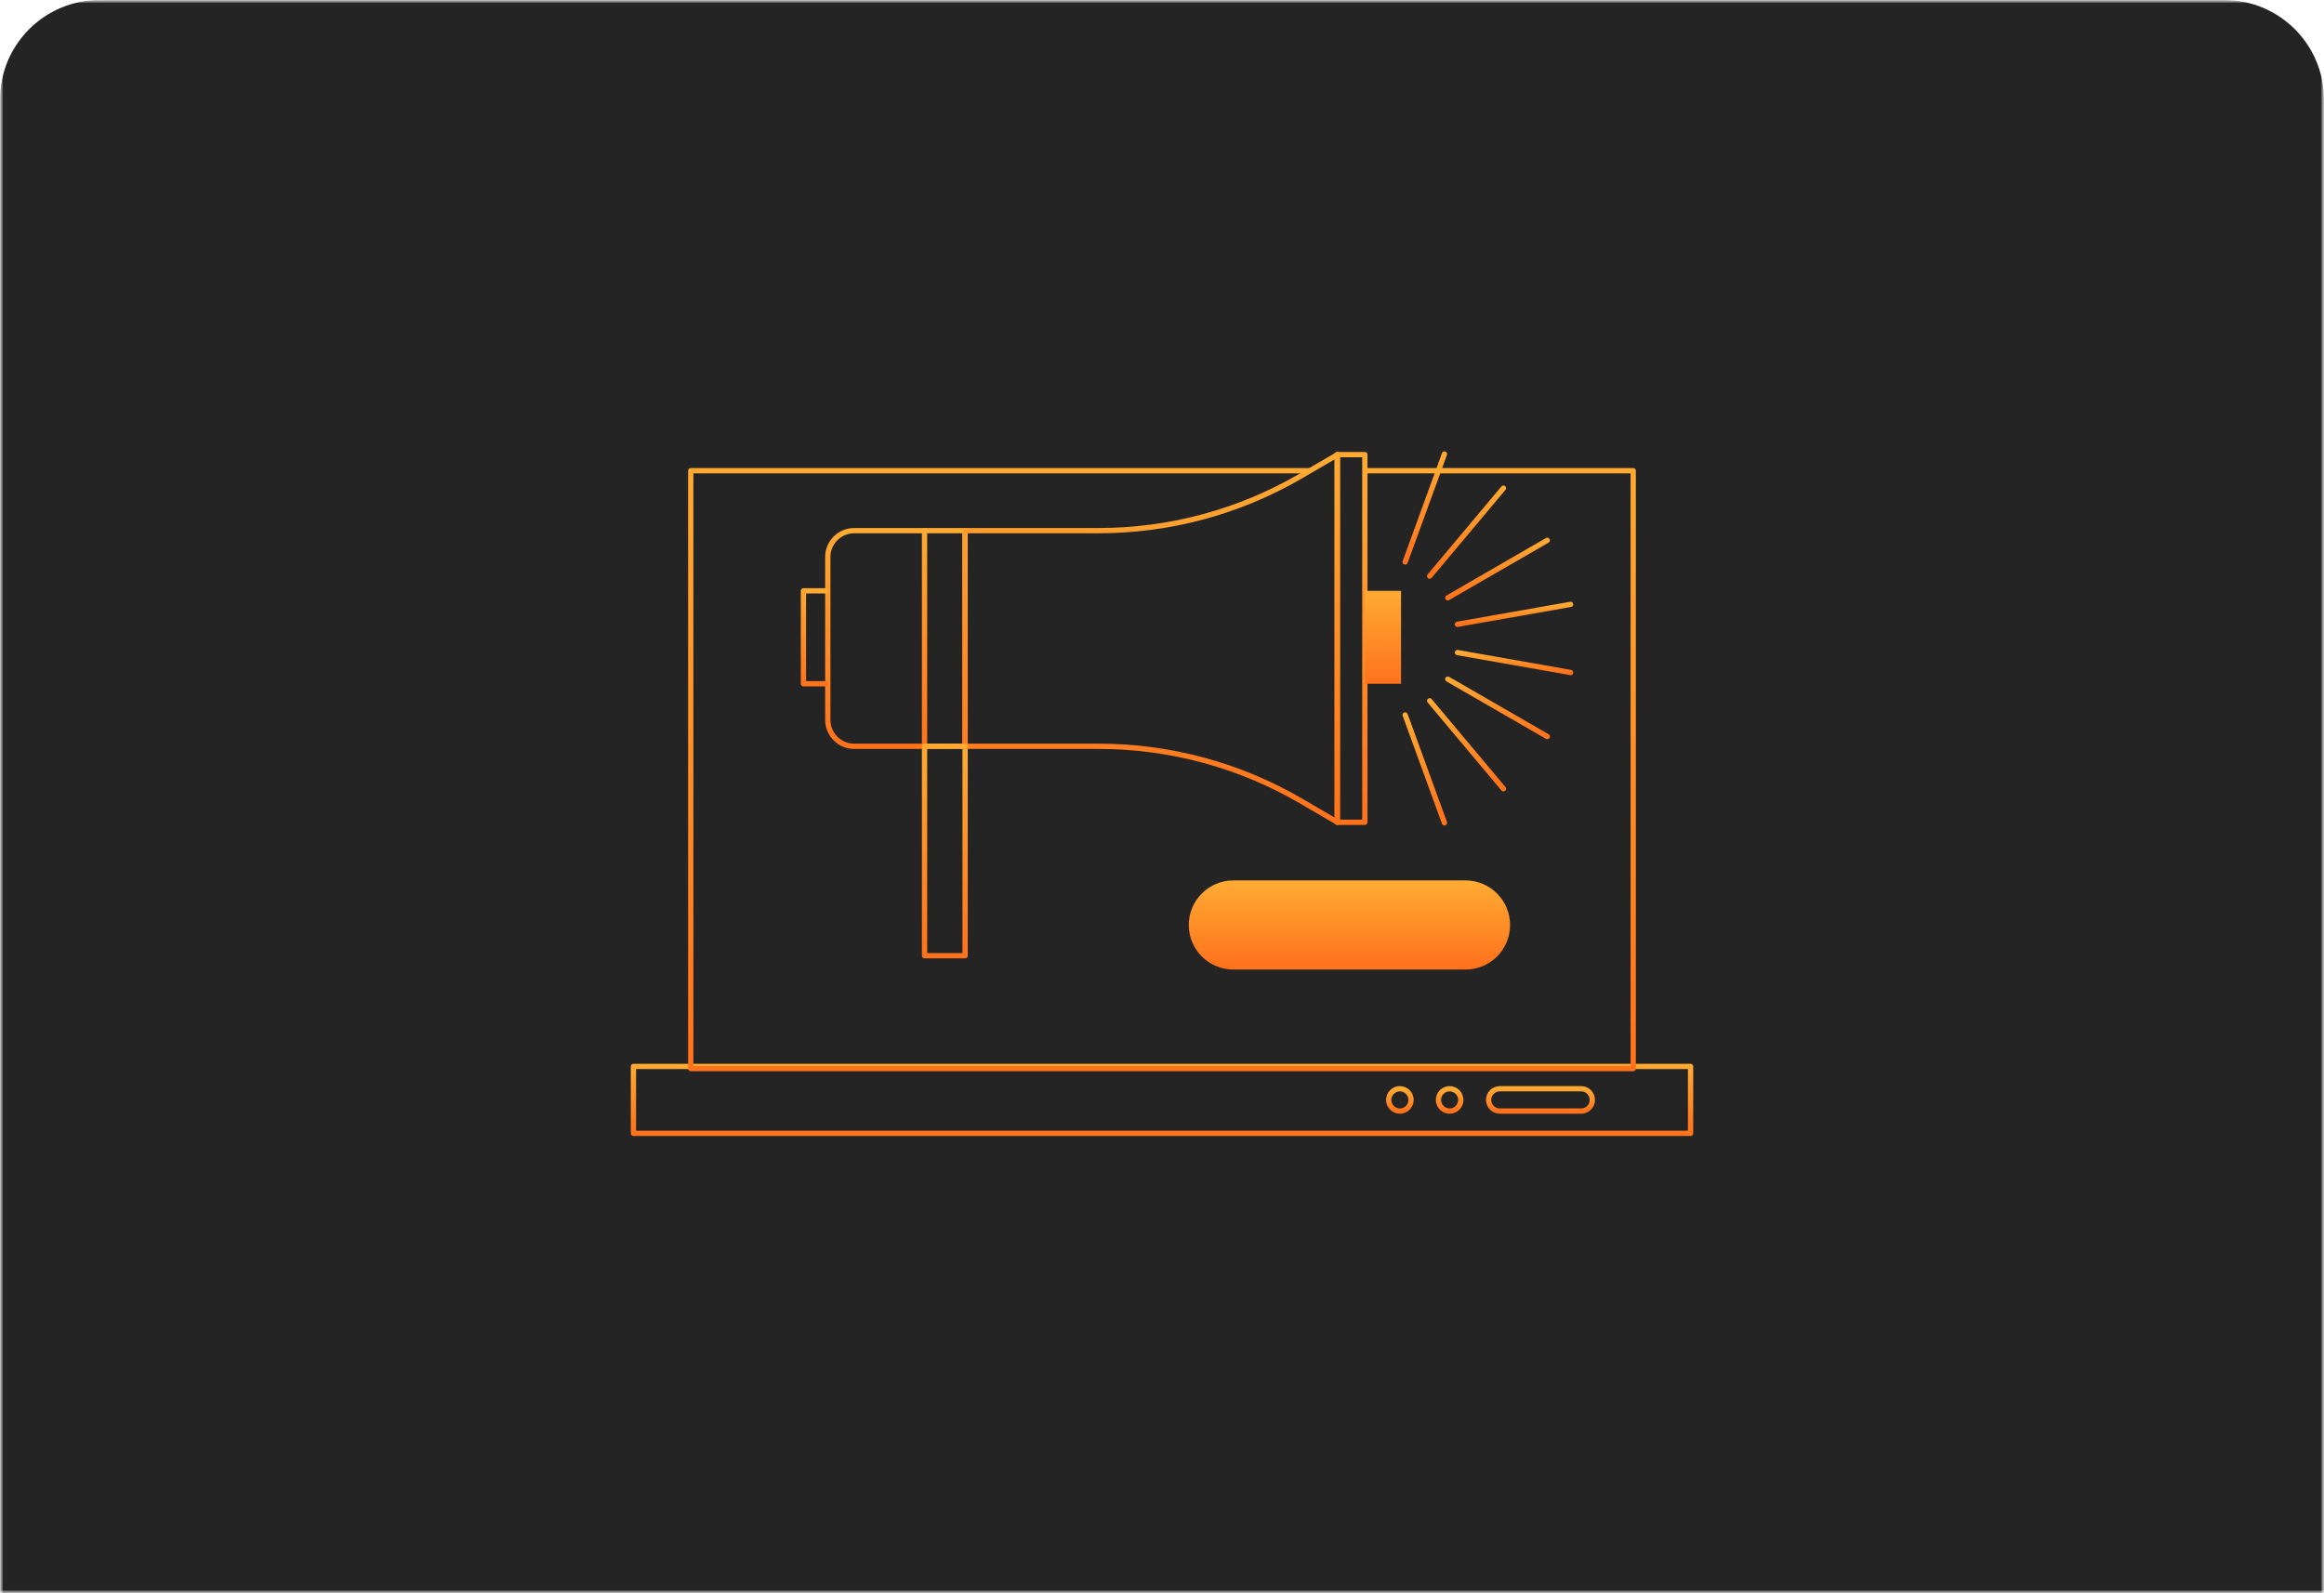 <svg width="350" height="240" viewBox="0 0 350 240" fill="none" xmlns="http://www.w3.org/2000/svg">
<g clip-path="url(#clip0_3348_104)">
<mask id="mask0_3348_104" style="mask-type:luminance" maskUnits="userSpaceOnUse" x="0" y="0" width="350" height="240">
<path d="M350 0H0V240H350V0Z" fill="white"/>
</mask>
<g mask="url(#mask0_3348_104)">
<mask id="mask1_3348_104" style="mask-type:luminance" maskUnits="userSpaceOnUse" x="0" y="0" width="350" height="240">
<path d="M350 0H0V240H350V0Z" fill="white"/>
</mask>
<g mask="url(#mask1_3348_104)">
<path d="M0 15C0 6.716 6.716 0 15 0H335C343.284 0 350 6.716 350 15V240H0V15Z" fill="#242424"/>
</g>
</g>
<g clip-path="url(#clip1_3348_104)">
<path d="M254.603 160.642H95.397V170.724H254.603V160.642Z" stroke="url(#paint0_linear_3348_104)" stroke-width="0.795" stroke-linecap="round" stroke-linejoin="round"/>
<path d="M212.506 165.685C212.506 166.018 212.407 166.343 212.222 166.619C212.037 166.896 211.774 167.111 211.467 167.238C211.16 167.365 210.821 167.398 210.495 167.333C210.169 167.268 209.87 167.108 209.635 166.872C209.4 166.637 209.24 166.337 209.176 166.01C209.111 165.684 209.145 165.346 209.273 165.039C209.401 164.732 209.617 164.47 209.894 164.285C210.171 164.101 210.496 164.003 210.829 164.004C211.274 164.005 211.7 164.183 212.015 164.498C212.329 164.813 212.506 165.24 212.506 165.685Z" stroke="url(#paint1_linear_3348_104)" stroke-width="0.795" stroke-linecap="round" stroke-linejoin="round"/>
<path d="M220 165.685C220 166.017 219.901 166.342 219.717 166.619C219.532 166.895 219.269 167.111 218.962 167.238C218.655 167.365 218.317 167.398 217.991 167.334C217.665 167.269 217.365 167.109 217.13 166.874C216.895 166.638 216.735 166.339 216.67 166.013C216.606 165.687 216.639 165.349 216.766 165.042C216.893 164.735 217.109 164.472 217.385 164.287C217.661 164.103 217.986 164.004 218.319 164.004C218.764 164.005 219.191 164.183 219.506 164.498C219.821 164.813 219.999 165.24 220 165.685Z" stroke="url(#paint2_linear_3348_104)" stroke-width="0.795" stroke-linecap="round" stroke-linejoin="round"/>
<path d="M238.132 167.366H225.869C225.423 167.366 224.996 167.189 224.68 166.874C224.365 166.558 224.188 166.131 224.188 165.685C224.188 165.239 224.365 164.812 224.68 164.496C224.996 164.181 225.423 164.004 225.869 164.004H238.132C238.577 164.005 239.003 164.183 239.318 164.498C239.632 164.813 239.809 165.24 239.809 165.685C239.809 166.13 239.632 166.557 239.318 166.872C239.003 167.187 238.577 167.365 238.132 167.366Z" stroke="url(#paint3_linear_3348_104)" stroke-width="0.795" stroke-linecap="round" stroke-linejoin="round"/>
<path d="M205.548 68.481H201.359V123.862H205.548V68.481Z" stroke="url(#paint4_linear_3348_104)" stroke-width="0.795" stroke-linecap="round" stroke-linejoin="round"/>
<path fill-rule="evenodd" clip-rule="evenodd" d="M205.548 103V89H211V103H205.548Z" fill="url(#paint5_linear_3348_104)"/>
<path d="M128.641 79.933C127.587 79.933 126.577 80.352 125.831 81.097C125.086 81.842 124.667 82.853 124.667 83.906V108.444C124.667 109.498 125.086 110.509 125.831 111.254C126.577 111.999 127.587 112.418 128.641 112.418H145.331V79.933H128.641Z" stroke="url(#paint6_linear_3348_104)" stroke-width="0.795" stroke-linecap="round" stroke-linejoin="round"/>
<path fill-rule="evenodd" clip-rule="evenodd" d="M124.667 88.603H121C120.781 88.603 120.603 88.78 120.603 89V103C120.603 103.219 120.781 103.397 121 103.397H124.667V102.603H121.397V89.397H124.667V88.603Z" fill="url(#paint7_linear_3348_104)"/>
<path d="M195.911 71.703C186.672 77.092 176.169 79.932 165.473 79.933H145.346V112.418H165.485C176.176 112.42 186.676 115.258 195.911 120.643L201.435 123.866V68.481L195.911 71.703Z" stroke="url(#paint8_linear_3348_104)" stroke-width="0.795" stroke-linecap="round" stroke-linejoin="round"/>
<path d="M211.619 107.689L217.536 123.945" stroke="url(#paint9_linear_3348_104)" stroke-width="0.795" stroke-linecap="round" stroke-linejoin="round"/>
<path d="M215.307 105.559L226.425 118.815" stroke="url(#paint10_linear_3348_104)" stroke-width="0.795" stroke-linecap="round" stroke-linejoin="round"/>
<path d="M218.041 102.301L233.026 110.951" stroke="url(#paint11_linear_3348_104)" stroke-width="0.795" stroke-linecap="round" stroke-linejoin="round"/>
<path d="M219.495 98.299L236.534 101.303" stroke="url(#paint12_linear_3348_104)" stroke-width="0.795" stroke-linecap="round" stroke-linejoin="round"/>
<path d="M219.495 94.043L236.534 91.039" stroke="url(#paint13_linear_3348_104)" stroke-width="0.795" stroke-linecap="round" stroke-linejoin="round"/>
<path d="M218.041 90.046L233.026 81.391" stroke="url(#paint14_linear_3348_104)" stroke-width="0.795" stroke-linecap="round" stroke-linejoin="round"/>
<path d="M215.307 86.784L226.425 73.531" stroke="url(#paint15_linear_3348_104)" stroke-width="0.795" stroke-linecap="round" stroke-linejoin="round"/>
<path d="M211.619 84.654L217.536 68.397" stroke="url(#paint16_linear_3348_104)" stroke-width="0.795" stroke-linecap="round" stroke-linejoin="round"/>
<path d="M139.239 79.929V112.414" stroke="url(#paint17_linear_3348_104)" stroke-width="0.795" stroke-linecap="round" stroke-linejoin="round"/>
<path d="M145.346 112.414H139.239V143.965H145.346V112.414Z" stroke="url(#paint18_linear_3348_104)" stroke-width="0.795" stroke-linecap="round" stroke-linejoin="round"/>
<path d="M220.711 133.017H185.743C184.068 133.018 182.462 133.685 181.278 134.869C180.094 136.054 179.429 137.66 179.429 139.335C179.429 141.01 180.094 142.616 181.278 143.8C182.462 144.984 184.068 145.65 185.743 145.65H220.711C221.541 145.65 222.362 145.487 223.128 145.17C223.894 144.853 224.591 144.388 225.177 143.801C225.764 143.215 226.229 142.519 226.546 141.752C226.863 140.986 227.026 140.165 227.025 139.335C227.026 138.506 226.863 137.684 226.546 136.918C226.229 136.151 225.764 135.455 225.177 134.868C224.591 134.281 223.895 133.816 223.128 133.498C222.362 133.181 221.541 133.017 220.711 133.017Z" fill="url(#paint19_linear_3348_104)" stroke="url(#paint20_linear_3348_104)" stroke-width="0.795" stroke-linecap="round" stroke-linejoin="round"/>
<path fill-rule="evenodd" clip-rule="evenodd" d="M205.548 71.302V70.507H245.968C246.187 70.507 246.365 70.685 246.365 70.905V160.964C246.365 161.184 246.187 161.361 245.968 161.361H104.028C103.809 161.361 103.631 161.184 103.631 160.964V70.905C103.631 70.685 103.809 70.507 104.028 70.507H197.962L196.6 71.302H104.426V160.567H245.571V71.302H205.548Z" fill="url(#paint21_linear_3348_104)"/>
</g>
</g>
<defs>
<linearGradient id="paint0_linear_3348_104" x1="175" y1="160.642" x2="175" y2="170.724" gradientUnits="userSpaceOnUse">
<stop stop-color="#FFAA33"/>
<stop offset="1" stop-color="#FF721C"/>
</linearGradient>
<linearGradient id="paint1_linear_3348_104" x1="210.825" y1="164.004" x2="210.825" y2="167.366" gradientUnits="userSpaceOnUse">
<stop stop-color="#FFAA33"/>
<stop offset="1" stop-color="#FF721C"/>
</linearGradient>
<linearGradient id="paint2_linear_3348_104" x1="218.319" y1="164.004" x2="218.319" y2="167.366" gradientUnits="userSpaceOnUse">
<stop stop-color="#FFAA33"/>
<stop offset="1" stop-color="#FF721C"/>
</linearGradient>
<linearGradient id="paint3_linear_3348_104" x1="231.998" y1="164.004" x2="231.998" y2="167.366" gradientUnits="userSpaceOnUse">
<stop stop-color="#FFAA33"/>
<stop offset="1" stop-color="#FF721C"/>
</linearGradient>
<linearGradient id="paint4_linear_3348_104" x1="203.454" y1="68.481" x2="203.454" y2="123.862" gradientUnits="userSpaceOnUse">
<stop stop-color="#FFAA33"/>
<stop offset="1" stop-color="#FF721C"/>
</linearGradient>
<linearGradient id="paint5_linear_3348_104" x1="208.274" y1="89" x2="208.274" y2="103" gradientUnits="userSpaceOnUse">
<stop stop-color="#FFAA33"/>
<stop offset="1" stop-color="#FF721C"/>
</linearGradient>
<linearGradient id="paint6_linear_3348_104" x1="134.999" y1="79.933" x2="134.999" y2="112.418" gradientUnits="userSpaceOnUse">
<stop stop-color="#FFAA33"/>
<stop offset="1" stop-color="#FF721C"/>
</linearGradient>
<linearGradient id="paint7_linear_3348_104" x1="122.635" y1="88.603" x2="122.635" y2="103.397" gradientUnits="userSpaceOnUse">
<stop stop-color="#FFAA33"/>
<stop offset="1" stop-color="#FF721C"/>
</linearGradient>
<linearGradient id="paint8_linear_3348_104" x1="173.391" y1="68.481" x2="173.391" y2="123.866" gradientUnits="userSpaceOnUse">
<stop stop-color="#FFAA33"/>
<stop offset="1" stop-color="#FF721C"/>
</linearGradient>
<linearGradient id="paint9_linear_3348_104" x1="214.578" y1="107.689" x2="214.578" y2="123.945" gradientUnits="userSpaceOnUse">
<stop stop-color="#FFAA33"/>
<stop offset="1" stop-color="#FF721C"/>
</linearGradient>
<linearGradient id="paint10_linear_3348_104" x1="220.866" y1="105.559" x2="220.866" y2="118.815" gradientUnits="userSpaceOnUse">
<stop stop-color="#FFAA33"/>
<stop offset="1" stop-color="#FF721C"/>
</linearGradient>
<linearGradient id="paint11_linear_3348_104" x1="225.533" y1="102.301" x2="225.533" y2="110.951" gradientUnits="userSpaceOnUse">
<stop stop-color="#FFAA33"/>
<stop offset="1" stop-color="#FF721C"/>
</linearGradient>
<linearGradient id="paint12_linear_3348_104" x1="228.015" y1="98.299" x2="228.015" y2="101.303" gradientUnits="userSpaceOnUse">
<stop stop-color="#FFAA33"/>
<stop offset="1" stop-color="#FF721C"/>
</linearGradient>
<linearGradient id="paint13_linear_3348_104" x1="228.015" y1="91.039" x2="228.015" y2="94.043" gradientUnits="userSpaceOnUse">
<stop stop-color="#FFAA33"/>
<stop offset="1" stop-color="#FF721C"/>
</linearGradient>
<linearGradient id="paint14_linear_3348_104" x1="225.533" y1="81.391" x2="225.533" y2="90.046" gradientUnits="userSpaceOnUse">
<stop stop-color="#FFAA33"/>
<stop offset="1" stop-color="#FF721C"/>
</linearGradient>
<linearGradient id="paint15_linear_3348_104" x1="220.866" y1="73.531" x2="220.866" y2="86.784" gradientUnits="userSpaceOnUse">
<stop stop-color="#FFAA33"/>
<stop offset="1" stop-color="#FF721C"/>
</linearGradient>
<linearGradient id="paint16_linear_3348_104" x1="214.578" y1="68.397" x2="214.578" y2="84.654" gradientUnits="userSpaceOnUse">
<stop stop-color="#FFAA33"/>
<stop offset="1" stop-color="#FF721C"/>
</linearGradient>
<linearGradient id="paint17_linear_3348_104" x1="139.739" y1="79.929" x2="139.739" y2="112.414" gradientUnits="userSpaceOnUse">
<stop stop-color="#FFAA33"/>
<stop offset="1" stop-color="#FF721C"/>
</linearGradient>
<linearGradient id="paint18_linear_3348_104" x1="142.293" y1="112.414" x2="142.293" y2="143.965" gradientUnits="userSpaceOnUse">
<stop stop-color="#FFAA33"/>
<stop offset="1" stop-color="#FF721C"/>
</linearGradient>
<linearGradient id="paint19_linear_3348_104" x1="203.227" y1="133.017" x2="203.227" y2="145.65" gradientUnits="userSpaceOnUse">
<stop stop-color="#FFAA33"/>
<stop offset="1" stop-color="#FF721C"/>
</linearGradient>
<linearGradient id="paint20_linear_3348_104" x1="203.227" y1="133.017" x2="203.227" y2="145.65" gradientUnits="userSpaceOnUse">
<stop stop-color="#FFAA33"/>
<stop offset="1" stop-color="#FF721C"/>
</linearGradient>
<linearGradient id="paint21_linear_3348_104" x1="174.998" y1="70.507" x2="174.998" y2="161.361" gradientUnits="userSpaceOnUse">
<stop stop-color="#FFAA33"/>
<stop offset="1" stop-color="#FF721C"/>
</linearGradient>
<clipPath id="clip0_3348_104">
<rect width="350" height="240" fill="white"/>
</clipPath>
<clipPath id="clip1_3348_104">
<rect width="160" height="103.121" fill="white" transform="translate(95 68)"/>
</clipPath>
</defs>
</svg>
